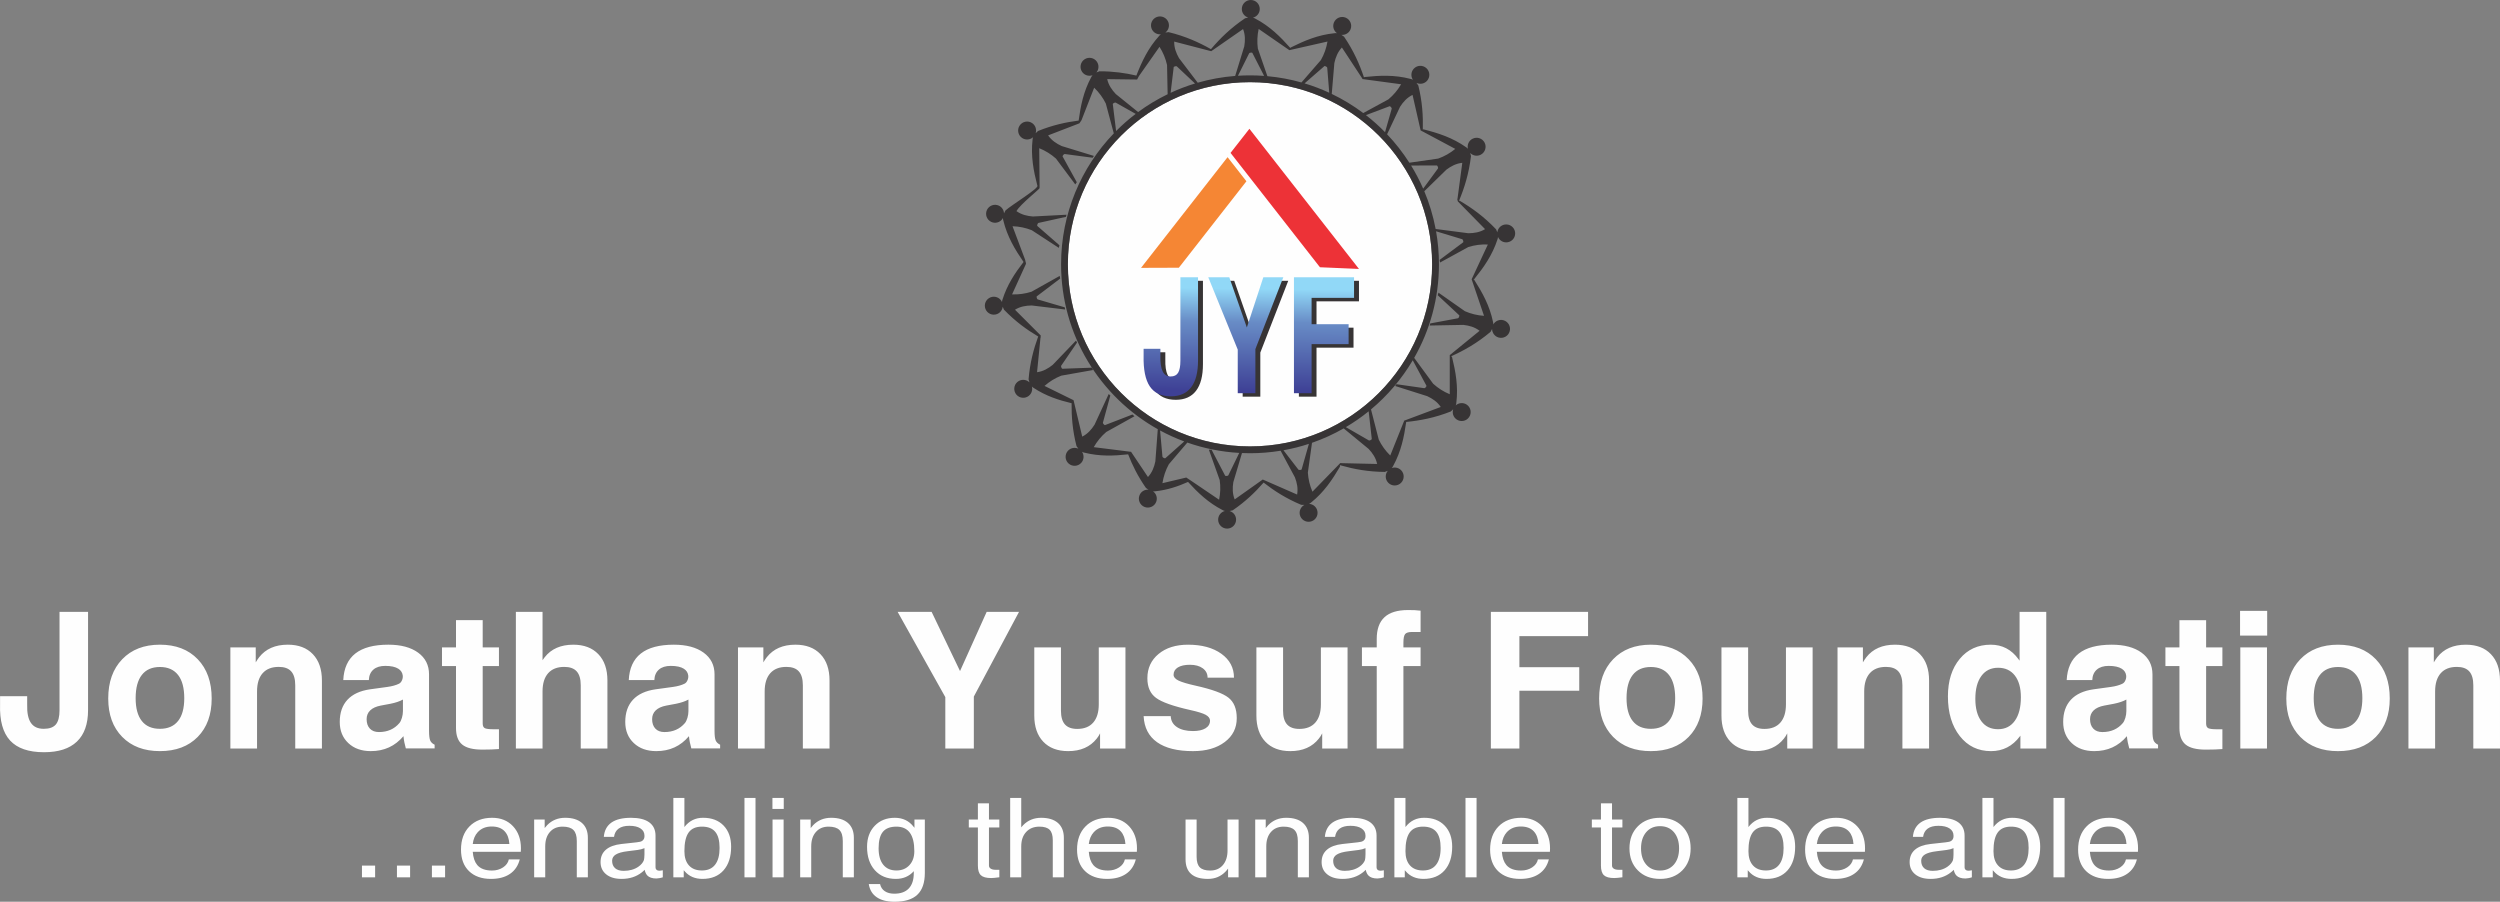 <?xml version="1.0" encoding="UTF-8"?>
<!DOCTYPE svg PUBLIC "-//W3C//DTD SVG 1.1//EN" "http://www.w3.org/Graphics/SVG/1.1/DTD/svg11.dtd">
<!-- Creator: CorelDRAW X8 -->
<svg xmlns="http://www.w3.org/2000/svg" xml:space="preserve" width="115.089mm" height="41.513mm" version="1.1" style="shape-rendering:geometricPrecision; text-rendering:geometricPrecision; image-rendering:optimizeQuality; fill-rule:evenodd; clip-rule:evenodd"
viewBox="0 0 131487 47428"
 xmlns:xlink="http://www.w3.org/1999/xlink">
 <rect x="0" y="0" width="131487" height="47428" fill="#808080" stroke="none"/>
 <defs>
  <style type="text/css">
   <![CDATA[
    .fil0 {fill:#FEFEFE}
    .fil5 {fill:#373435}
    .fil4 {fill:#F58634}
    .fil3 {fill:#ED3237}
    .fil6 {fill:#FEFEFE;fill-rule:nonzero}
    .fil1 {fill:#373435;fill-rule:nonzero}
    .fil2 {fill:url(#id0);fill-rule:nonzero}
   ]]>
  </style>
  <linearGradient id="id0" gradientUnits="userSpaceOnUse" x1="65580" y1="15187.5" x2="65509.4" y2="20600">
   <stop offset="0" style="stop-opacity:1; stop-color:#91D8F7"/>
   <stop offset="0.322" style="stop-opacity:1; stop-color:#688CC6"/>
   <stop offset="1" style="stop-opacity:1; stop-color:#3E4095"/>
  </linearGradient>
 </defs>
 <g id="Layer_x0020_1">
  <g id="_1702108703744">
   <path class="fil0" d="M65744 4322c5290,0 9578,4289 9578,9579 0,5290 -4288,9578 -9578,9578 -5291,0 -9579,-4288 -9579,-9578 0,-5290 4288,-9579 9579,-9579z"/>
   <g>
    <g>
     <path class="fil1" d="M62342 14767l0 0 462 0 465 0 0 0 0 4383c0,618 -120,1086 -363,1403 -241,316 -597,475 -1068,475 -503,0 -870,-175 -1104,-523 -234,-348 -343,-885 -326,-1613l0 -365 882 0 0 365c-9,371 32,645 119,824 88,178 227,267 419,267 184,0 315,-65 394,-195 80,-130 120,-343 120,-638l0 0 0 -4383zm3016 3803l0 0 -1550 -3803 0 0 551 0 554 0 0 0 924 2641 -2 4 868 -2645 0 0 526 0 526 0 0 0 -1469 3777 0 0 0 2318 -462 0 -466 0 0 -2292zm2956 2292l0 -6095 0 0 3161 0 0 0 0 539 0 544 0 0 -2233 0 0 0 0 1385 0 0 1946 0 0 522 0 527 0 0 -1946 0 0 0 0 2578 -463 0 -465 0z"/>
     <path class="fil2" d="M62083 14584l0 0 462 0 465 0 0 0 0 4383c0,618 -120,1087 -363,1404 -241,315 -597,474 -1069,474 -502,0 -869,-174 -1104,-523 -233,-348 -342,-885 -326,-1613l0 -365 882 0 0 365c-8,371 32,646 120,824 88,178 227,267 419,267 184,0 315,-65 394,-195 80,-130 120,-342 120,-638l0 0 0 -4383zm3016 3803l0 0 -1550 -3803 0 0 551 0 554 0 0 0 924 2641 -2 4 868 -2645 0 0 526 0 526 0 0 0 -1469 3777 0 0 0 2318 -462 0 -466 0 0 -2292zm2956 2292l0 -6095 0 0 3161 0 0 0 0 539 0 544 0 0 -2233 0 0 0 0 1385 0 0 1947 0 0 522 0 527 0 0 -1947 0 0 0 0 2578 -463 0 -465 0z"/>
    </g>
    <g>
     <polygon class="fil3" points="64720,8042 65712,6774 71475,14145 69422,14056 "/>
     <polygon class="fil4" points="65555,9534 64564,8266 60012,14088 62001,14081 "/>
    </g>
   </g>
   <path class="fil5" d="M65484 961c57,-18 112,-31 165,-38 -194,-58 -336,-238 -336,-452 0,-260 212,-471 472,-471 261,0 472,211 472,471 0,222 -152,408 -359,458 47,11 89,28 124,50 766,402 1319,953 1845,1546l13 -24c715,-357 1438,-667 2306,-754 41,-8 85,-8 133,0 -173,-124 -246,-354 -163,-559 97,-242 372,-359 614,-262 242,98 359,372 262,614 -79,198 -278,312 -480,294 47,26 93,59 139,96 508,747 818,1458 1048,2143l25 -21c795,-86 1580,-123 2423,98 41,7 83,23 125,46 -118,-176 -106,-416 43,-580 175,-193 474,-206 666,-31 193,176 207,474 32,667 -144,158 -370,195 -553,107 34,42 67,88 97,140 210,853 255,1610 235,2316l34 -13c775,197 1524,436 2237,937 36,22 70,51 101,87 -49,-206 46,-427 243,-528 231,-119 516,-28 635,204 119,232 28,516 -203,635 -190,98 -415,54 -555,-92 17,51 31,106 42,164 -107,917 -346,1670 -628,2350l-8 4 43 -4c635,374 1278,833 1913,1502 27,53 49,106 65,157 25,-202 179,-372 389,-407 256,-44 500,129 544,386 44,257 -129,501 -386,544 -218,38 -427,-82 -511,-277 -3,48 -13,92 -28,130 -270,829 -725,1470 -1227,2093l-39 11 43 18c430,674 812,1361 989,2215 12,40 16,84 14,132 105,-184 326,-280 538,-219 251,71 396,332 324,583 -72,251 -333,396 -583,324 -205,-58 -339,-244 -342,-447 -22,49 -49,99 -81,149 -705,595 -1395,981 -2066,1283l-5 -1 45 39c191,777 333,1550 226,2415 -1,42 -11,85 -29,130 159,-141 399,-161 581,-35 214,148 267,442 119,656 -148,215 -442,269 -656,120 -176,-121 -243,-340 -181,-533 -36,40 -78,78 -125,115 -849,334 -1619,479 -2345,550 -112,788 -269,1556 -687,2316 -18,38 -43,75 -76,109 200,-71 430,-1 552,184 144,217 84,510 -134,654 -217,144 -510,84 -653,-133 -118,-178 -99,-406 31,-562 -49,23 -102,43 -159,60 -872,-6 -1612,-145 -2287,-335 -25,-7 -49,-14 -73,-21l6 74c-404,690 -841,1343 -1520,1890 -30,29 -68,53 -112,72 213,10 398,163 441,380 51,256 -116,504 -372,554 -255,50 -504,-116 -554,-371 -41,-209 63,-413 242,-508 -53,3 -110,1 -169,-5 -799,-334 -1427,-740 -1976,-1169 -435,501 -948,995 -1622,1457 -57,18 -112,31 -165,39 195,57 338,235 340,448 2,261 -207,474 -468,476 -260,3 -474,-206 -476,-467 -2,-221 149,-408 355,-461 -47,-10 -89,-26 -124,-48 -748,-384 -1296,-910 -1815,-1479 -528,236 -1080,422 -1710,491 -41,8 -85,9 -133,2 174,122 249,350 168,557 -95,242 -369,362 -611,267 -243,-95 -363,-369 -268,-611 77,-199 275,-315 477,-298 -47,-27 -94,-58 -140,-96 -423,-608 -712,-1195 -933,-1763 -753,83 -1501,113 -2303,-89 -41,-7 -83,-22 -125,-46 120,176 110,416 -38,581 -173,194 -472,211 -666,37 -194,-174 -211,-472 -38,-666 143,-159 368,-199 552,-113 -35,-41 -68,-87 -98,-138 -211,-828 -267,-1565 -258,-2254 -681,-163 -1344,-379 -1986,-799 -36,-20 -71,-48 -103,-83 56,204 -32,428 -225,536 -227,127 -515,45 -642,-183 -127,-228 -45,-515 182,-642 187,-104 413,-67 558,74 -19,-50 -35,-104 -47,-163 72,-867 266,-1593 506,-2250 -597,-355 -1201,-791 -1800,-1410 -27,-53 -49,-105 -66,-156 -23,202 -175,373 -385,411 -256,46 -502,-125 -548,-381 -46,-257 124,-502 381,-549 218,-39 428,79 514,273 2,-48 11,-92 27,-131 244,-775 651,-1389 1107,-1977l-2 -1c-452,-659 -857,-1333 -1062,-2181 -13,-39 -19,-83 -18,-131 -99,187 -316,291 -531,237 -253,-64 -406,-320 -343,-573 64,-253 320,-406 572,-343 207,52 347,233 357,435 20,-49 45,-100 76,-151 329,-297 1813,-1193 1675,-1312 -199,-774 -348,-1546 -250,-2412 2,-42 11,-86 29,-130 -158,142 -397,164 -581,40 -215,-146 -272,-440 -125,-655 146,-216 439,-273 655,-127 176,120 246,338 185,532 36,-40 77,-79 124,-116 768,-310 1471,-464 2137,-548 104,-773 255,-1527 659,-2276 17,-38 42,-75 74,-110 -199,73 -429,5 -553,-179 -146,-216 -89,-509 127,-655 216,-146 510,-89 655,127 119,177 103,405 -26,562 49,-23 101,-44 158,-61 725,-2 1360,89 1942,225 288,-736 616,-1442 1195,-2082 25,-33 58,-63 98,-89 -211,24 -418,-98 -495,-306 -90,-244 36,-515 280,-605 245,-90 516,35 606,279 74,200 3,418 -159,540 52,-11 109,-19 168,-22 885,215 1596,538 2230,896 474,-559 1032,-1113 1794,-1624zm260 3361c5290,0 9578,4289 9578,9579 0,5290 -4288,9578 -9578,9578 -5291,0 -9579,-4288 -9579,-9578 0,-5290 4288,-9579 9579,-9579zm0 -358c249,0 496,9 741,27l-617 -1207c-16,-32 -152,-15 -168,17l-590 1183c209,-13 421,-20 634,-20zm914 42c615,56 1214,168 1792,331l1023 -1178c171,-303 287,-627 346,-974l-1930 437 -75 17 -9 3 3 -7 -1609 -1113c-75,344 -88,689 -43,1033l502 1451zm1956 379c446,135 880,300 1297,493l-106 -1321c-3,-35 -123,-102 -150,-78l-1041 906zm1429 555c587,282 1142,620 1657,1006l1326 -722c266,-224 488,-487 665,-792l-1953 -263 -70 -9 -24 -4 14 -12 -1081 -1646c-222,237 -331,519 -397,818l-137 1624zm1798 1115c355,276 691,576 1005,897l352 -1239c9,-34 -80,-138 -113,-126l-1244 468zm1112 1007c436,459 828,960 1171,1496l1516 -217c327,-117 628,-286 899,-510l-1711 -914 0 2 -110 -61 -1 0 0 0 -425 -1867c-292,143 -492,370 -658,627l-681 1444zm1263 1644c238,389 451,795 635,1216l780 -1063c20,-28 -27,-157 -62,-157l-1353 4zm694 1352c265,631 466,1296 597,1985l1716 224c307,-1 606,-47 884,-215l-1430 -1456 -28 -90c-7,-23 7,-49 10,-73 83,-623 166,-1246 249,-1869 -323,33 -590,176 -836,359l-1162 1135zm619 2107c100,564 152,1144 152,1736 0,1790 -474,3470 -1303,4921l998 1360c257,233 547,419 873,553l0 -2016 0 -40 0 -10 6 5 1563 -1276c-258,-197 -550,-276 -855,-310l-1770 34 32 -111 1460 -272c34,-6 88,-133 62,-157l-1130 -1054 39 -135 1390 975c319,139 654,221 1005,243l-640 -1889 -11 -34 11 -24 842 -1804c-352,-17 -694,29 -1026,132l-1489 816 -23 -138 1238 -924c29,-21 -11,-153 -45,-163l-1379 -418zm-1226 6785c-581,982 -1325,1856 -2196,2583l407 1586c152,313 353,593 606,838l727 -1815 -16 -9 23 -8 64 -25 1858 -695c-181,-270 -433,-437 -710,-568l-1688 -535 66 -95 1470 210c35,5 126,-97 110,-128l-721 -1339zm-2319 2683c-378,306 -779,584 -1200,832l1214 701c31,17 154,-43 150,-79l-164 -1454zm-1314 899c-527,302 -1084,556 -1666,758l-218 1565c22,347 101,682 241,1006l1388 -1428 72 -75c8,-8 23,1 35,1 636,15 1272,29 1908,44 -67,-317 -238,-567 -447,-791l-1313 -1080zm-1829 812c-433,143 -880,256 -1338,338l788 1021c21,28 158,18 168,-16l382 -1343zm-1487 363c-524,85 -1062,131 -1610,131 -142,0 -283,-4 -423,-10l-456 1533c-47,303 -49,605 72,906l1407 -997 70 -50 133 58 1674 733c58,-319 -6,-615 -114,-902l-753 -1402zm-2177 114c-952,-53 -1868,-241 -2730,-544l-973 1141c-168,305 -282,647 -337,995l1254 -297 242 161 1484 1006c72,-345 81,-689 32,-1033l-570 -1600 141 -1 715 1370c17,31 153,13 168,-19l574 -1179zm-2894 -603c-438,-163 -862,-356 -1269,-576l124 1381c4,36 124,101 151,78l994 -883zm-1391 -644c-3034,-1701 -5085,-4948 -5085,-8673 0,-2673 1055,-5099 2772,-6885l-419 -1569c-154,-312 -358,-590 -613,-833l-666 1709 -111 164 -1645 634c184,268 437,433 715,561l1693 519 -65 96 -1472 -196c-35,-5 -126,98 -108,129l745 1354 -79 116 -1017 -1360c-260,-231 -552,-413 -879,-544l19 2037 -2 65c-1,52 -1030,860 -1214,1207 264,188 558,257 864,282l1768 -93 -28 112 -1450 320c-35,8 -84,136 -58,159l1165 1016 -34 136 -1422 -928c-323,-128 -661,-199 -1013,-210l665 1769 10 46c14,113 55,113 21,189l-720 1581c352,13 693,-35 1024,-141l1482 -831 25 139 -1231 935c-28,21 13,152 47,162l1425 417 20 114 -1757 -212c-307,4 -605,53 -881,223l1278 1279 74 74 -5 128 -7 -4 -180 1810c322,-43 583,-194 823,-386l1225 -1277 56 101 -838 1225c-20,29 32,157 67,155l1545 -56 68 123 -1672 296c-323,128 -618,307 -882,540l1452 714 76 38 46 192 410 1723c290,-146 488,-374 651,-633l741 -1608 86 77 -391 1432c-10,34 81,138 114,125l1441 -557 105 93 -1484 827c-264,226 -484,491 -657,798l1750 219 213 26 37 56 851 1269c220,-238 326,-521 389,-821l127 -1694zm-2192 -15682c322,-324 666,-625 1030,-902l-1054 -595c-31,-17 -153,45 -149,80l173 1417zm1158 -998c486,-358 1005,-672 1553,-938l-31 -1538c-76,-339 -207,-658 -397,-955l-1084 1543 -93 177 -254 -3c-440,-7 -880,-12 -1320,-18 71,317 244,565 455,787l1171 945zm1710 -1012c413,-192 841,-356 1283,-490l-958 -901c-26,-25 -159,6 -163,42l-162 1349zm1425 -532c633,-182 1292,-303 1970,-356l479 -1557c50,-302 55,-604 -64,-907l-1633 1135 -41 29 -28 -7 -1920 -500c-6,325 103,607 254,873l983 1290z"/>
  </g>
  <path class="fil6" d="M19037 45527l692 0 0 617 -692 0 0 -617zm1840 0l692 0 0 617 -692 0 0 -617zm1839 0l693 0 0 617 -693 0 0 -617zm3104 699c-489,0 -873,-137 -1153,-409 -281,-273 -421,-650 -421,-1131 0,-512 148,-919 445,-1221 296,-302 694,-453 1194,-453 452,0 818,147 1096,443 278,296 417,684 417,1165l-7 182 0 0 -2527 0 0 0c23,304 103,535 236,694 164,193 422,290 776,290 222,0 415,-56 582,-165 165,-110 267,-250 303,-421l0 0 575 0 0 0c-86,334 -258,588 -517,763 -258,176 -592,263 -999,263zm970 -1836l0 0c-18,-282 -97,-501 -240,-659 -156,-174 -387,-261 -690,-261 -306,0 -551,100 -734,300 -145,158 -232,364 -262,620l0 0 1926 0zm1304 1754l0 -3041 0 0 275 0 278 0 0 0 0 449 0 0 0 0 129 -151c252,-259 569,-389 949,-389 380,0 675,91 882,272 207,183 311,441 311,776l0 2084 0 0 -291 0 -291 0 0 0 0 -1910c0,-268 -59,-461 -177,-579 -117,-118 -308,-178 -570,-178 -281,0 -504,94 -667,281 -164,186 -246,438 -246,757l0 0 0 1629 0 0 -290 0 -292 0zm4595 82c-339,0 -607,-79 -805,-238 -198,-159 -298,-375 -298,-646 0,-272 93,-489 279,-650 187,-161 459,-262 817,-302l793 -87c65,-6 125,-16 184,-29 75,-17 133,-51 174,-102 41,-52 62,-115 62,-193l0 -26c0,-163 -69,-290 -210,-382 -140,-93 -335,-138 -586,-138 -239,0 -426,48 -561,146 -135,97 -217,243 -244,436l0 0 -537 0 0 0c28,-334 162,-584 401,-752 239,-168 583,-251 1029,-251 420,0 740,80 960,240 219,160 330,394 330,701l0 1671c0,51 17,92 53,124 36,31 83,47 144,47 18,0 42,-2 76,-6 33,-4 70,-10 109,-17l0 370c-57,18 -115,34 -178,44 -63,12 -116,18 -159,18 -220,0 -379,-54 -478,-159 -65,-71 -112,-170 -139,-299l0 0c-43,48 -93,93 -149,136 -291,230 -647,344 -1067,344zm1206 -1287l0 -330 0 0c-108,46 -227,77 -359,94l-534 68c-279,34 -484,91 -613,172 -130,80 -195,190 -195,328 0,171 53,301 159,394 105,92 255,137 449,137 306,0 564,-72 776,-219 145,-102 241,-217 288,-346 8,-24 15,-63 19,-117 7,-54 10,-115 10,-181zm1520 -2973l0 0 291 0 290 0 0 0 0 1532 0 0c255,-328 583,-490 987,-486 452,0 811,137 1075,410 264,275 396,644 396,1111 0,528 -133,942 -400,1243 -265,300 -635,450 -1107,450 -390,0 -700,-132 -931,-395l-55 -63 0 0 0 376 0 0 -546 0 0 0 0 -4178zm1503 3817c303,0 535,-101 692,-303 158,-201 236,-496 236,-882 0,-382 -75,-664 -226,-846 -151,-183 -384,-275 -699,-275 -321,0 -555,103 -703,310 -148,206 -222,534 -222,981l0 0 0 0 0 0c0,324 80,574 240,750 159,177 386,265 682,265zm2237 361l0 -4178 0 0 291 0 290 0 0 0 0 4178 0 0 -290 0 -291 0zm1477 0l0 -3041 0 0 292 0 290 0 0 0 0 3041 0 0 -290 0 -292 0zm-6 -4178l595 0 0 580 -595 0 0 -580zm1459 4178l0 -3041 0 0 275 0 278 0 0 0 0 449 0 0 0 0 129 -151c252,-259 568,-389 948,-389 381,0 675,91 883,272 206,183 310,441 310,776l0 2084 0 0 -290 0 -292 0 0 0 0 -1910c0,-268 -58,-461 -176,-579 -117,-118 -308,-178 -571,-178 -280,0 -503,94 -666,281 -165,186 -247,438 -247,757l0 0 0 1629 0 0 -290 0 -291 0zm4950 860c334,0 588,-92 763,-276 175,-186 262,-454 262,-808l0 -100 -3 3c-240,268 -552,403 -939,403 -463,0 -832,-152 -1105,-456 -274,-304 -411,-714 -411,-1232 0,-456 135,-825 404,-1105 269,-281 622,-421 1057,-421 417,0 746,158 990,474l42 54 0 0 0 -437 0 0 546 0 0 2816c-2,514 -133,893 -394,1139 -261,247 -662,370 -1202,370 -393,0 -705,-80 -935,-239 -231,-159 -370,-389 -417,-693l0 0 594 0 0 0c35,163 117,288 248,376 130,88 296,132 500,132zm113 -3527c-325,0 -564,92 -713,273 -150,182 -225,471 -225,867 0,373 82,662 244,863 163,202 394,303 694,303 283,0 510,-93 682,-279 172,-186 258,-431 258,-736 0,-430 -77,-753 -233,-968 -157,-215 -392,-323 -707,-323zm5412 2664c-198,26 -342,40 -432,40 -255,0 -434,-50 -539,-148 -105,-99 -157,-269 -157,-509l0 -2003 0 0 -478 0 0 -418 478 0 0 0 0 -853 582 0 0 853 0 0 546 0 0 418 -546 0 0 0 0 2003c0,69 31,122 92,162 62,40 144,60 248,60l206 0 0 395zm570 3l0 -4178 0 0 291 0 291 0 0 0 0 1549 0 0 0 0 100 -114c252,-259 568,-389 948,-389 381,0 676,91 883,272 206,183 310,441 310,776l0 2084 0 0 -290 0 -292 0 0 0 0 -1956c0,-252 -55,-433 -165,-545 -109,-110 -288,-166 -537,-166 -293,0 -526,94 -698,281 -173,186 -259,438 -259,757l0 0 0 1629 0 0 -291 0 -291 0zm5091 82c-489,0 -873,-137 -1153,-409 -281,-273 -421,-650 -421,-1131 0,-512 148,-919 445,-1221 296,-302 694,-453 1194,-453 452,0 818,147 1096,443 278,296 417,684 417,1165l-7 182 0 0 -2527 0 0 0c23,304 103,535 236,694 164,193 422,290 776,290 222,0 415,-56 582,-165 165,-110 267,-250 303,-421l0 0 575 0 0 0c-86,334 -258,588 -517,763 -259,176 -592,263 -999,263zm970 -1836l0 0c-18,-282 -97,-501 -239,-659 -157,-174 -388,-261 -691,-261 -306,0 -551,100 -734,300 -145,158 -232,364 -262,620l0 0 1926 0zm3745 -1287l0 1961c0,255 56,439 167,553 113,113 295,169 548,169 280,0 502,-95 665,-285 165,-192 246,-449 246,-775l0 0 0 -1623 0 0 292 0 290 0 0 0 0 3041 0 0 -275 0 -278 0 0 0 0 -464 0 0 0 0c-39,55 -82,108 -129,157 -247,259 -558,389 -932,389 -391,0 -686,-86 -881,-259 -197,-172 -295,-431 -295,-776l0 -2088 0 0 291 0 291 0zm3082 3041l0 -3041 0 0 275 0 278 0 0 0 0 449 0 0 0 0 129 -151c252,-259 568,-389 948,-389 381,0 676,91 883,272 206,183 310,441 310,776l0 2084 0 0 -290 0 -292 0 0 0 0 -1910c0,-268 -58,-461 -176,-579 -117,-118 -308,-178 -571,-178 -280,0 -503,94 -666,281 -165,186 -246,438 -246,757l0 0 0 1629 0 0 -291 0 -291 0zm4594 82c-339,0 -607,-79 -804,-238 -199,-159 -298,-375 -298,-646 0,-272 93,-489 279,-650 186,-161 459,-262 817,-302l792 -87c65,-6 126,-16 184,-29 75,-17 134,-51 175,-102 41,-52 61,-115 61,-193l0 -26c0,-163 -69,-290 -209,-382 -140,-93 -336,-138 -586,-138 -240,0 -426,48 -562,146 -134,97 -216,243 -244,436l0 0 -536 0 0 0c27,-334 162,-584 400,-752 240,-168 583,-251 1029,-251 421,0 741,80 960,240 220,160 330,394 330,701l0 1671c0,51 18,92 53,124 37,31 84,47 145,47 17,0 42,-2 76,-6 33,-4 69,-10 108,-17l0 370c-56,18 -115,34 -178,44 -62,12 -116,18 -159,18 -219,0 -378,-54 -477,-159 -66,-71 -112,-170 -139,-299l0 0c-44,48 -93,93 -149,136 -292,230 -647,344 -1068,344zm1206 -1287l0 -330 0 0c-108,46 -227,77 -358,94l-534 68c-280,34 -485,91 -614,172 -129,80 -194,190 -194,328 0,171 53,301 159,394 105,92 255,137 449,137 306,0 564,-72 776,-219 144,-102 240,-217 288,-346 8,-24 14,-63 19,-117 6,-54 9,-115 9,-181zm1520 -2973l0 0 292 0 290 0 0 0 0 1532 0 0c255,-328 583,-490 986,-486 453,0 812,137 1075,410 264,275 397,644 397,1111 0,528 -134,942 -400,1243 -266,300 -636,450 -1107,450 -391,0 -701,-132 -931,-395l-55 -63 0 0 0 376 0 0 -547 0 0 0 0 -4178zm1503 3817c304,0 536,-101 692,-303 158,-201 237,-496 237,-882 0,-382 -76,-664 -227,-846 -151,-183 -384,-275 -698,-275 -322,0 -556,103 -703,310 -148,206 -222,534 -222,981l0 0 0 0 0 0c0,324 79,574 239,750 159,177 387,265 682,265zm2237 361l0 -4178 0 0 292 0 290 0 0 0 0 4178 0 0 -290 0 -292 0zm2867 82c-488,0 -872,-137 -1153,-409 -280,-273 -420,-650 -420,-1131 0,-512 148,-919 445,-1221 295,-302 694,-453 1194,-453 452,0 817,147 1096,443 278,296 417,684 417,1165l-7 182 0 0 -2527 0 0 0c23,304 103,535 236,694 163,193 421,290 776,290 222,0 415,-56 581,-165 166,-110 267,-250 304,-421l0 0 575 0 0 0c-86,334 -258,588 -518,763 -258,176 -591,263 -999,263zm971 -1836l0 0c-18,-282 -97,-501 -240,-659 -157,-174 -387,-261 -691,-261 -306,0 -550,100 -734,300 -144,158 -231,364 -261,620l0 0 1926 0zm4414 1751c-198,26 -342,40 -432,40 -255,0 -434,-50 -539,-148 -105,-99 -157,-269 -157,-509l0 -2003 0 0 -479 0 0 -418 479 0 0 0 0 -853 582 0 0 853 0 0 546 0 0 418 -546 0 0 0 0 2003c0,69 31,122 91,162 62,40 145,60 249,60l206 0 0 395zm1979 85c-479,0 -866,-147 -1162,-443 -297,-296 -445,-683 -445,-1163 0,-481 148,-869 445,-1165 296,-296 683,-443 1162,-443 483,0 872,147 1168,443 294,296 442,684 442,1165 0,480 -148,867 -442,1163 -296,296 -685,443 -1168,443zm0 -440c306,0 549,-105 731,-315 180,-211 271,-494 271,-851 0,-356 -91,-639 -271,-851 -182,-211 -425,-317 -731,-317 -306,0 -548,106 -728,317 -180,212 -271,495 -271,851 0,357 91,640 271,851 180,210 422,315 728,315zm4068 -3820l0 0 291 0 291 0 0 0 0 1532 0 0c254,-328 582,-490 986,-486 453,0 811,137 1075,410 264,275 396,644 396,1111 0,528 -133,942 -399,1243 -266,300 -636,450 -1107,450 -391,0 -701,-132 -931,-395l-56 -63 0 0 0 376 0 0 -546 0 0 0 0 -4178zm1503 3817c303,0 535,-101 692,-303 158,-201 236,-496 236,-882 0,-382 -75,-664 -226,-846 -151,-183 -384,-275 -699,-275 -321,0 -555,103 -703,310 -148,206 -221,534 -221,981l0 0 0 0 0 0c0,324 79,574 239,750 159,177 386,265 682,265zm3633 443c-489,0 -873,-137 -1153,-409 -281,-273 -421,-650 -421,-1131 0,-512 148,-919 445,-1221 296,-302 694,-453 1194,-453 453,0 818,147 1096,443 278,296 417,684 417,1165l-6 182 0 0 -2528 0 0 0c24,304 103,535 237,694 163,193 421,290 775,290 222,0 415,-56 582,-165 166,-110 267,-250 304,-421l0 0 575 0 0 0c-87,334 -259,588 -518,763 -258,176 -592,263 -999,263zm970 -1836l0 0c-17,-282 -97,-501 -239,-659 -157,-174 -388,-261 -691,-261 -306,0 -551,100 -734,300 -145,158 -232,364 -262,620l0 0 1926 0zm4056 1836c-339,0 -607,-79 -805,-238 -198,-159 -297,-375 -297,-646 0,-272 92,-489 279,-650 186,-161 459,-262 816,-302l793 -87c65,-6 126,-16 184,-29 75,-17 134,-51 174,-102 41,-52 62,-115 62,-193l0 -26c0,-163 -69,-290 -209,-382 -140,-93 -336,-138 -586,-138 -240,0 -426,48 -562,146 -135,97 -217,243 -244,436l0 0 -536 0 0 0c27,-334 162,-584 400,-752 240,-168 583,-251 1029,-251 420,0 740,80 960,240 220,160 330,394 330,701l0 1671c0,51 18,92 53,124 36,31 84,47 144,47 18,0 42,-2 77,-6 33,-4 69,-10 108,-17l0 370c-56,18 -115,34 -178,44 -63,12 -116,18 -159,18 -219,0 -378,-54 -478,-159 -65,-71 -111,-170 -139,-299l0 0c-43,48 -92,93 -149,136 -291,230 -646,344 -1067,344zm1206 -1287l0 -330 0 0c-108,46 -227,77 -358,94l-535 68c-279,34 -484,91 -613,172 -129,80 -194,190 -194,328 0,171 53,301 159,394 104,92 254,137 449,137 305,0 564,-72 776,-219 144,-102 240,-217 288,-346 7,-24 14,-63 18,-117 7,-54 10,-115 10,-181zm1520 -2973l0 0 291 0 291 0 0 0 0 1532 0 0c254,-328 582,-490 986,-486 453,0 811,137 1075,410 264,275 396,644 396,1111 0,528 -133,942 -399,1243 -266,300 -636,450 -1107,450 -391,0 -701,-132 -931,-395l-56 -63 0 0 0 376 0 0 -546 0 0 0 0 -4178zm1503 3817c303,0 535,-101 692,-303 158,-201 236,-496 236,-882 0,-382 -75,-664 -226,-846 -151,-183 -384,-275 -699,-275 -321,0 -555,103 -702,310 -149,206 -222,534 -222,981l0 0 0 0 0 0c0,324 79,574 239,750 159,177 386,265 682,265zm2237 361l0 -4178 0 0 291 0 291 0 0 0 0 4178 0 0 -291 0 -291 0zm2867 82c-489,0 -873,-137 -1153,-409 -280,-273 -421,-650 -421,-1131 0,-512 148,-919 445,-1221 296,-302 694,-453 1194,-453 453,0 818,147 1096,443 278,296 417,684 417,1165l-6 182 0 0 -2528 0 0 0c24,304 103,535 237,694 163,193 421,290 776,290 221,0 414,-56 581,-165 166,-110 267,-250 304,-421l0 0 575 0 0 0c-87,334 -259,588 -518,763 -258,176 -592,263 -999,263zm970 -1836l0 0c-17,-282 -97,-501 -239,-659 -157,-174 -387,-261 -691,-261 -306,0 -551,100 -734,300 -144,158 -232,364 -262,620l0 0 1926 0z"/>
  <path class="fil6" d="M3131 32182l0 0 748 0 752 0 0 0 0 5167c0,729 -195,1281 -587,1655 -391,372 -966,559 -1729,559 -812,0 -1406,-205 -1785,-616 -377,-410 -554,-1044 -527,-1902l0 -430 1426 0 0 430c-13,438 52,761 194,971 142,211 367,316 677,316 297,0 509,-77 638,-230 128,-154 193,-404 193,-753l0 0 0 -5167zm5279 7323c-831,0 -1492,-249 -1982,-748 -491,-499 -736,-1173 -736,-2020 0,-866 245,-1555 736,-2064 490,-511 1151,-766 1982,-766 837,0 1501,255 1990,766 489,509 733,1198 733,2064 0,847 -244,1521 -733,2020 -489,499 -1153,748 -1990,748zm0 -1173c417,0 736,-137 954,-411 219,-273 327,-674 327,-1199 0,-538 -108,-945 -327,-1223 -218,-279 -537,-419 -954,-419 -417,0 -734,140 -951,419 -217,278 -325,685 -325,1223 0,525 108,926 325,1199 217,274 534,411 951,411zm3706 1036l0 -5319 0 0 665 0 669 0 0 0 0 787 0 0 0 0c56,-95 116,-185 181,-270 345,-439 847,-659 1506,-659 561,0 1000,167 1317,499 318,332 477,794 477,1383l0 3579 0 0 -699 0 -704 0 0 0 0 -3325c0,-329 -70,-573 -212,-731 -142,-159 -361,-237 -654,-237 -367,0 -651,110 -848,332 -197,222 -295,542 -295,959l0 0 0 3002 0 0 -699 0 -704 0zm7389 137c-492,0 -887,-140 -1186,-423 -300,-281 -450,-653 -450,-1112 0,-486 135,-875 405,-1167 270,-290 664,-473 1183,-548l924 -127c240,-34 441,-89 601,-167 68,-33 122,-92 158,-177 39,-83 52,-170 42,-259 -20,-150 -97,-267 -230,-352 -159,-101 -389,-151 -688,-151 -268,0 -477,65 -625,195 -150,130 -230,313 -240,552l0 0 -1345 0 0 0c30,-622 242,-1088 635,-1398 394,-309 973,-464 1736,-464 662,0 1183,140 1566,419 382,278 574,659 574,1141l0 2971c0,239 20,406 59,503 40,95 118,172 235,227l0 5 0 190 -758 0 -757 0 0 -2c-62,-215 -103,-424 -122,-629l-5 -10c-440,522 -1011,783 -1712,783zm1687 -2103l0 -610 0 0c-163,92 -377,165 -646,220l-517 97c-243,46 -430,130 -557,252 -127,122 -190,277 -190,462 0,212 56,377 172,499 113,120 272,180 477,180 450,0 809,-159 1076,-474 52,-62 95,-153 132,-274 35,-120 53,-238 53,-352zm5050 1994c-235,20 -523,30 -866,30 -495,0 -850,-88 -1067,-267 -217,-177 -326,-467 -326,-872l0 -3255 0 0 -737 0 0 -983 737 0 0 0 0 -1432 1404 0 0 1432 0 0 855 0 0 983 -855 0 0 0 0 3019c0,126 36,206 110,246 73,38 225,58 457,58l288 0 0 1041zm890 -28l0 -7186 0 0 699 0 704 0 0 0 0 2541 0 0 0 0 112 -155c345,-441 847,-661 1506,-661 561,0 1000,167 1317,499 318,332 477,794 477,1383l0 3579 0 0 -699 0 -704 0 0 0 0 -3325c0,-329 -70,-573 -212,-731 -142,-159 -361,-237 -654,-237 -367,0 -651,110 -848,332 -197,222 -295,542 -295,959l0 0 0 3002 0 0 -699 0 -704 0zm7389 137c-492,0 -887,-140 -1186,-423 -300,-281 -450,-653 -450,-1112 0,-486 135,-875 405,-1167 270,-290 664,-473 1183,-548l924 -127c241,-34 441,-89 601,-167 68,-33 122,-92 158,-177 39,-83 52,-170 42,-259 -20,-150 -97,-267 -230,-352 -158,-101 -389,-151 -687,-151 -269,0 -478,65 -626,195 -150,130 -230,313 -240,552l0 0 -1345 0 0 0c30,-622 242,-1088 636,-1398 393,-309 972,-464 1735,-464 662,0 1183,140 1566,419 382,278 574,659 574,1141l0 2971c0,239 20,406 59,503 40,95 118,172 235,227l0 5 0 190 -757 0 -758 0 0 -2c-62,-215 -103,-424 -122,-629l-5 -10c-440,522 -1011,783 -1712,783zm1687 -2103l0 -610 0 0c-163,92 -377,165 -645,220l-518 97c-243,46 -430,130 -557,252 -127,122 -190,277 -190,462 0,212 57,377 172,499 113,120 272,180 477,180 450,0 809,-159 1076,-474 52,-62 95,-153 132,-274 35,-120 53,-238 53,-352zm2606 1966l0 -5319 0 0 666 0 669 0 0 0 0 787 0 0 0 0c55,-95 115,-185 180,-270 346,-439 848,-659 1507,-659 560,0 999,167 1316,499 319,332 477,794 477,1383l0 3579 0 0 -699 0 -704 0 0 0 0 -3325c0,-329 -70,-573 -212,-731 -141,-159 -360,-237 -654,-237 -367,0 -650,110 -847,332 -197,222 -295,542 -295,959l0 0 0 3002 0 0 -700 0 -704 0zm10905 -2703l0 0 -2507 -4483 0 0 891 0 896 0 0 0 1494 3113 -3 5 1403 -3118 0 0 851 0 851 0 0 0 -2376 4453 0 0 0 2733 -747 0 -753 0 0 -2703zm6082 -2616l0 3330c0,325 70,567 210,723 140,156 355,235 646,235 363,0 644,-110 839,-332 195,-222 294,-543 294,-960l0 0 0 -2996 0 0 699 0 704 0 0 0 0 5319 0 0 -666 0 -669 0 0 0 0 -798 0 0 0 0c-48,99 -107,191 -175,276 -345,438 -846,659 -1502,659 -560,0 -998,-166 -1311,-496 -316,-332 -472,-791 -472,-1376l0 -3584 0 0 699 0 704 0zm7712 1593l0 0c0,-205 -86,-370 -254,-494 -170,-123 -396,-185 -676,-185 -270,0 -480,47 -632,139 -152,93 -227,223 -227,388 0,119 87,219 259,304 170,82 470,172 904,269 859,192 1435,402 1723,630 292,229 437,588 437,1077 0,520 -210,941 -632,1257 -422,319 -979,478 -1670,478 -818,0 -1448,-157 -1889,-469 -442,-314 -677,-769 -707,-1370l0 0 1426 0 0 0c10,245 119,436 326,574 207,138 489,209 844,209 280,0 501,-49 657,-144 159,-97 239,-232 239,-404 0,-120 -77,-223 -230,-308 -154,-82 -422,-164 -806,-249 -901,-202 -1502,-415 -1805,-641 -302,-222 -454,-565 -454,-1031 0,-529 197,-954 589,-1278 392,-325 909,-487 1551,-487 724,0 1307,159 1751,477 442,317 664,738 664,1258l0 0 -1388 0zm3970 -1593l0 3330c0,325 70,567 211,723 140,156 355,235 645,235 364,0 644,-110 840,-332 195,-222 293,-543 293,-960l0 0 0 -2996 0 0 699 0 704 0 0 0 0 5319 0 0 -665 0 -669 0 0 0 0 -798 0 0 0 0c-49,99 -107,191 -176,276 -345,438 -846,659 -1501,659 -561,0 -998,-166 -1312,-496 -315,-332 -472,-791 -472,-1376l0 -3584 0 0 699 0 704 0zm6329 984l0 0 0 4335 0 0 -699 0 -704 0 0 0 0 -4335 0 0 -778 0 0 -983 778 0 0 0 0 -445c0,-510 136,-893 408,-1143 272,-252 684,-377 1238,-377 249,-3 469,8 661,33l0 1120 -445 0c-185,0 -309,37 -369,112 -60,75 -90,228 -90,460l0 240 0 0 904 0 0 983 -904 0zm4600 4335l0 -7186 0 0 5112 0 0 0 0 635 0 641 0 0 -3612 0 0 0 0 1634 0 0 3148 0 0 615 0 621 0 0 -3148 0 0 0 0 3040 -748 0 -752 0zm8412 137c-831,0 -1491,-249 -1982,-748 -490,-499 -736,-1173 -736,-2020 0,-866 246,-1555 736,-2064 491,-511 1151,-766 1982,-766 838,0 1502,255 1991,766 489,509 732,1198 732,2064 0,847 -243,1521 -732,2020 -489,499 -1153,748 -1991,748zm0 -1173c417,0 736,-137 955,-411 218,-273 327,-674 327,-1199 0,-538 -109,-945 -327,-1223 -219,-279 -538,-419 -955,-419 -417,0 -734,140 -951,419 -217,278 -325,685 -325,1223 0,525 108,926 325,1199 217,274 534,411 951,411zm5119 -4283l0 3330c0,325 70,567 210,723 140,156 356,235 646,235 364,0 644,-110 839,-332 195,-222 294,-543 294,-960l0 0 0 -2996 0 0 699 0 704 0 0 0 0 5319 0 0 -666 0 -669 0 0 0 0 -798 0 0 0 0c-48,99 -107,191 -175,276 -345,438 -846,659 -1501,659 -561,0 -998,-166 -1312,-496 -315,-332 -472,-791 -472,-1376l0 -3584 0 0 699 0 704 0zm4702 5319l0 -5319 0 0 666 0 669 0 0 0 0 787 0 0 0 0c55,-95 115,-185 180,-270 345,-439 847,-659 1506,-659 561,0 1000,167 1317,499 318,332 477,794 477,1383l0 3579 0 0 -699 0 -704 0 0 0 0 -3325c0,-329 -70,-573 -212,-731 -142,-159 -360,-237 -654,-237 -367,0 -651,110 -848,332 -197,222 -295,542 -295,959l0 0 0 3002 0 0 -699 0 -704 0zm8070 137c-679,0 -1224,-264 -1640,-793 -415,-527 -624,-1223 -624,-2087 0,-814 207,-1472 621,-1971 414,-498 957,-747 1633,-747 603,0 1088,254 1457,762l58 79 0 0 0 -2566 0 0 699 0 704 0 0 0 0 7186 0 0 -679 0 -681 0 0 0 0 -679 0 0 -23 33c-389,522 -896,783 -1525,783zm376 -4385c-376,0 -669,143 -881,432 -212,289 -317,689 -317,1201 0,503 105,895 315,1177 210,282 502,422 878,422 378,0 674,-149 886,-446 211,-295 316,-709 316,-1236 0,-486 -105,-866 -316,-1140 -212,-273 -506,-410 -881,-410zm5058 4385c-492,0 -887,-140 -1186,-423 -300,-281 -450,-653 -450,-1112 0,-486 135,-875 405,-1167 270,-290 664,-473 1183,-548l924 -127c240,-34 441,-89 601,-167 68,-33 122,-92 158,-177 39,-83 52,-170 42,-259 -20,-150 -97,-267 -230,-352 -159,-101 -389,-151 -687,-151 -269,0 -478,65 -626,195 -150,130 -230,313 -240,552l0 0 -1345 0 0 0c30,-622 242,-1088 636,-1398 393,-309 972,-464 1735,-464 662,0 1183,140 1566,419 382,278 574,659 574,1141l0 2971c0,239 20,406 59,503 40,95 118,172 235,227l0 5 0 190 -757 0 -758 0 0 -2c-62,-215 -103,-424 -122,-629l-5 -10c-440,522 -1011,783 -1712,783zm1687 -2103l0 -610 0 0c-163,92 -377,165 -646,220l-517 97c-243,46 -430,130 -557,252 -127,122 -190,277 -190,462 0,212 56,377 172,499 113,120 272,180 477,180 450,0 809,-159 1076,-474 52,-62 95,-153 132,-274 35,-120 53,-238 53,-352zm5051 1994c-236,20 -524,30 -866,30 -496,0 -851,-88 -1068,-267 -217,-177 -326,-467 -326,-872l0 -3255 0 0 -737 0 0 -983 737 0 0 0 0 -1432 1404 0 0 1432 0 0 856 0 0 983 -856 0 0 0 0 3019c0,126 36,206 110,246 73,38 225,58 457,58l289 0 0 1041zm942 -28l0 -5319 0 0 699 0 704 0 0 0 0 5319 0 0 -699 0 -704 0zm-13 -7240l1426 0 0 1300 -1426 0 0 -1300zm5150 7377c-831,0 -1491,-249 -1982,-748 -490,-499 -735,-1173 -735,-2020 0,-866 245,-1555 735,-2064 491,-511 1151,-766 1982,-766 838,0 1502,255 1991,766 489,509 732,1198 732,2064 0,847 -243,1521 -732,2020 -489,499 -1153,748 -1991,748zm0 -1173c418,0 736,-137 955,-411 218,-273 327,-674 327,-1199 0,-538 -109,-945 -327,-1223 -219,-279 -537,-419 -955,-419 -417,0 -734,140 -951,419 -217,278 -325,685 -325,1223 0,525 108,926 325,1199 217,274 534,411 951,411zm3706 1036l0 -5319 0 0 666 0 669 0 0 0 0 787 0 0 0 0c55,-95 115,-185 180,-270 345,-439 848,-659 1507,-659 560,0 999,167 1316,499 319,332 477,794 477,1383l0 3579 0 0 -699 0 -704 0 0 0 0 -3325c0,-329 -70,-573 -212,-731 -142,-159 -360,-237 -654,-237 -367,0 -651,110 -847,332 -197,222 -296,542 -296,959l0 0 0 3002 0 0 -699 0 -704 0z"/>
 </g>
</svg>
